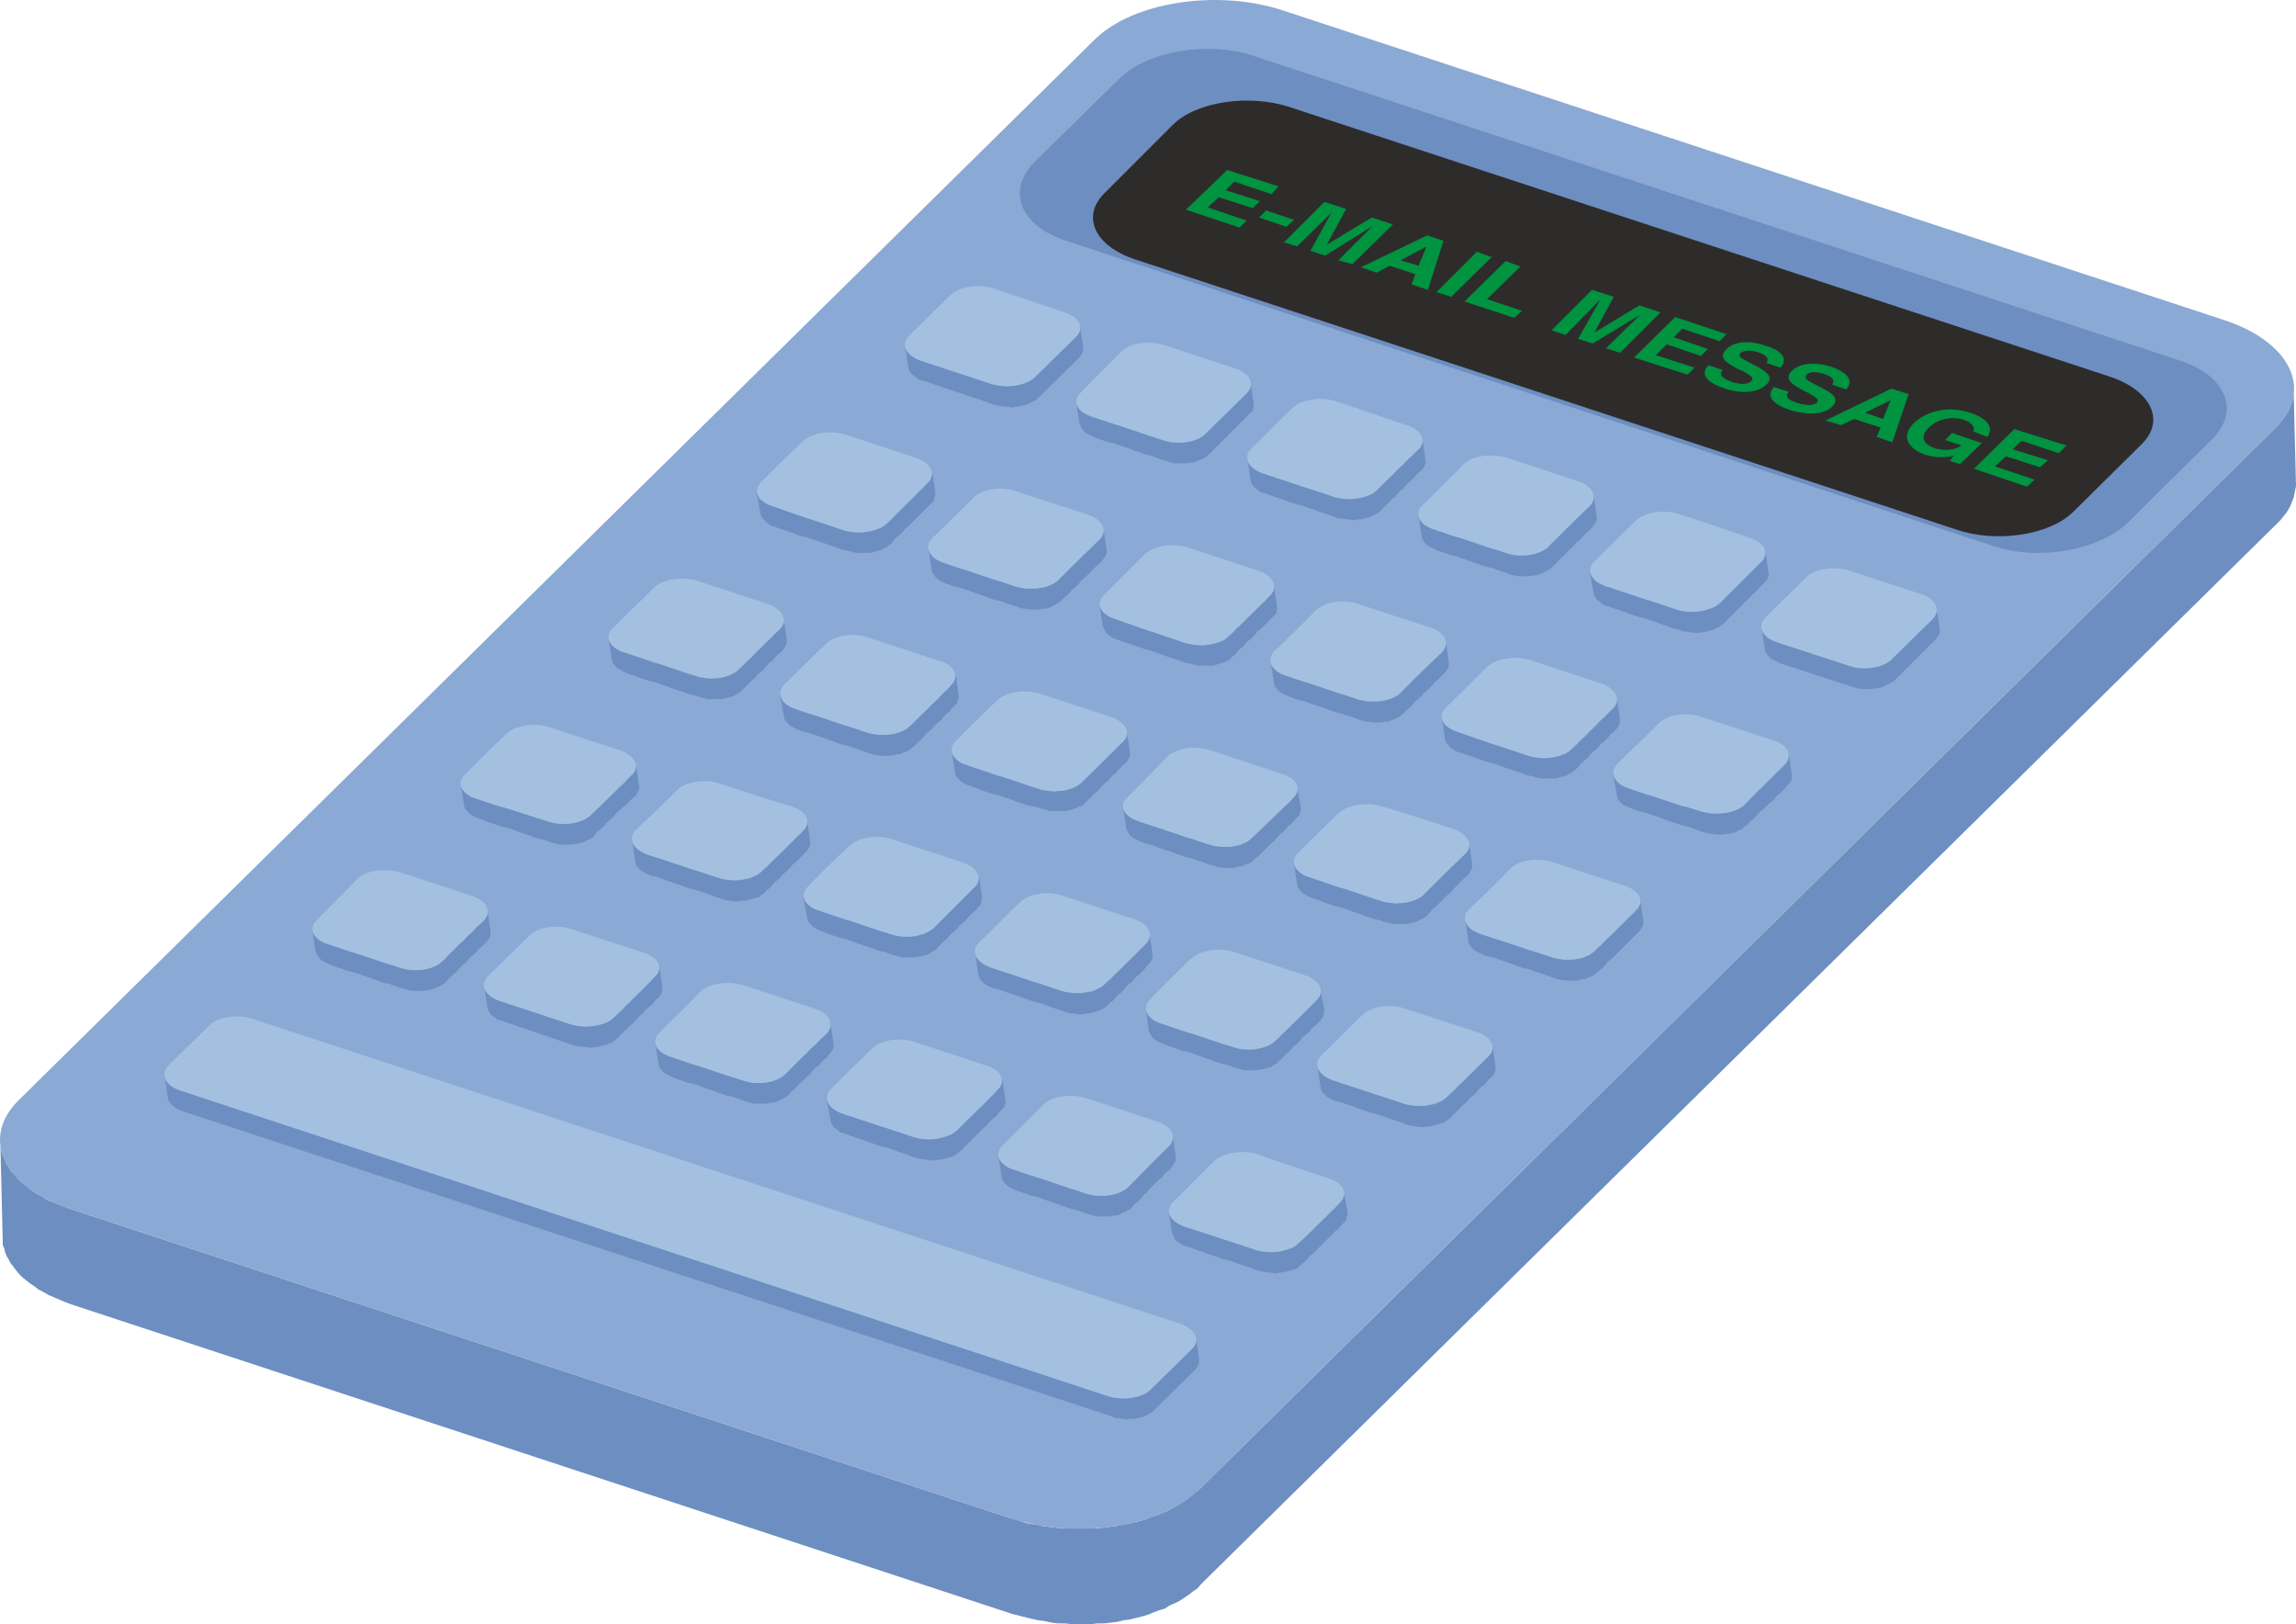 <svg xmlns="http://www.w3.org/2000/svg" width="283.35" height="200.402" viewBox="0 0 212.513 150.302"><path d="m403.766 382.497.216 8.784-.072.36-.072.36-.072.36-.144.36-.144.36-.144.288-.216.36-.288.36-.288.36-.288.288-99.648 98.208-.288.36-.432.288-.36.288-.432.288-.432.288-.432.216-.504.216-.432.288-.504.144-.576.216-.504.216-.504.144-.576.144-.576.144-.576.072-.576.144-.576.072-.648.072h-.576l-.648.072h-1.8l-.648-.072h-.648l-.576-.072-.648-.144-.576-.072-.648-.144-.576-.144-.576-.144-.576-.144-87.12-28.656-.576-.216-.504-.216-.504-.216-.504-.216-.504-.288-.432-.216-.36-.288-.432-.288-.36-.288-.36-.288-.288-.288-.288-.36-.216-.288-.288-.36-.144-.288-.216-.36-.144-.36-.072-.36-.144-.288v-.36l-.216-8.856.072.36.072.36.144.288.144.36.144.36.216.288.216.36.288.288.288.36.288.288.36.288.36.288.36.288.432.288.432.216.432.288.504.216.504.216.576.216.576.216 87.12 28.656.576.144.576.216.576.144.648.072.576.144.576.072.648.072.648.072h3.096l.576-.072.576-.072.648-.072.576-.144.576-.072.576-.144.576-.144.504-.144.504-.216.504-.144.504-.216.504-.216.504-.288.432-.216.432-.288.432-.288.36-.288.36-.288.36-.288 99.648-98.28.288-.288.288-.36.216-.288.216-.36.216-.36.144-.36.144-.36.072-.36.072-.36z" style="fill:#6d8ec0" transform="translate(-191.469 -346.315)"/><path d="m310.238 347.289 87.12 28.656c6.12 2.016 8.28 6.48 4.752 9.936l-99.648 98.28c-3.528 3.456-11.304 4.68-17.424 2.664l-87.12-28.656c-6.12-2.016-8.28-6.48-4.752-10.008l99.648-98.208c3.528-3.456 11.304-4.68 17.424-2.664z" style="fill:#8aa9d4" transform="translate(-191.469 -346.315)"/><path d="m307.43 351.465 85.824 28.224c4.248 1.368 5.616 4.68 2.952 7.272l-7.776 7.704c-2.664 2.592-8.28 3.6-12.528 2.16L290.15 368.6c-4.248-1.368-5.544-4.608-2.952-7.272l7.848-7.704c2.592-2.592 8.208-3.528 12.384-2.16zm-15.984 25.055.288 1.945v.288l-.144.36-.216.288-3.816 3.744-.144.144-.216.144-.216.072-.216.144-.216.072-.216.072-.288.072-.288.072h-.216l-.288.072h-.288l-.288-.072h-.288l-.288-.072h-.288l-.216-.072-6.624-2.232-.504-.144-.36-.288-.288-.216-.216-.36-.072-.288-.288-1.944.072.36.216.288.288.288.36.216.504.216 6.552 2.16.288.072.288.072h.288l.288.072h.576l.216-.072h.288l.288-.072.288-.072.216-.072.216-.072.216-.072.216-.144.216-.144.144-.144 3.816-3.744.216-.288.144-.36zm15.768 5.185.288 1.944v.36l-.072.288-.288.288-3.816 3.816-.144.144-.144.072-.216.144-.216.072-.288.144-.216.072-.288.072h-.216l-.288.072h-1.152l-.288-.072-.216-.072-.288-.072-.432-.144-.36-.144-.432-.144-.432-.144-.36-.072-.36-.144-.432-.144-.432-.144-.36-.144-.432-.144-.432-.144-.432-.144-.36-.072-.432-.144-.432-.144-.432-.144-.432-.216-.432-.216-.288-.288-.144-.288-.144-.36-.288-1.872.144.288.144.288.288.288.432.216.432.216.432.144.432.144.432.144.36.144.432.144.432.072.36.144.432.144.432.144.432.144.36.144.432.144.36.144.36.072.432.144.432.144.288.072.216.072.288.072h1.152l.288-.072h.216l.288-.072.216-.072.288-.072.216-.144.216-.072.144-.144.144-.144 3.816-3.744.216-.36.144-.288zm15.912 5.255.288 1.945v.288l-.144.36-.216.288-.288.216-.216.216-.216.288-.288.216-.216.216-.216.216-.216.288-.288.216-.216.216-.216.288-.288.216-.216.216-.216.216-.288.288-.216.216-.216.216-.144.144-.216.144-.216.072-.216.144-.216.072-.288.072-.216.072-.288.072h-.288l-.288.072h-.216l-.288-.072h-.288l-.288-.072h-.288l-.288-.072-.36-.144-.432-.144-.432-.144-.432-.144-.36-.144-.432-.144-.432-.144-.36-.144-.432-.072-.432-.144-.432-.144-.36-.144-.432-.144-.432-.144-.36-.144-.432-.144-.504-.144-.36-.288-.288-.216-.216-.36-.072-.288-.288-1.944.072.36.216.288.288.288.36.216.504.216.432.072.36.144.432.144.432.144.36.144.432.144.432.144.432.144.36.144.432.072.432.144.36.144.432.144.432.144.432.144.36.144.288.072.288.072h.288l.288.072h.504l.288-.072h.288l.288-.072.216-.072.288-.072.216-.072.216-.072.216-.144.144-.144.216-.144.216-.216.216-.216.288-.288.216-.216.216-.216.288-.216.216-.288.216-.216.216-.216.288-.216.216-.288.216-.216.288-.216.216-.216.216-.288.288-.216.216-.288.144-.36zm15.84 5.185.288 1.944v.36l-.144.288-.216.288-.216.288-.288.216-.216.216-.216.216-.216.288-.288.216-.216.216-.216.216-.288.288-.216.216-.216.216-.288.288-.216.216-.216.216-.216.216-.288.288-.144.144-.216.072-.144.144-.216.072-.288.144-.216.072-.288.072h-.216l-.288.072h-1.152l-.288-.072-.288-.072-.216-.072-.432-.144-.432-.144-.36-.144-.432-.144-.432-.072-.432-.144-.36-.144-.432-.144-.432-.144-.36-.144-.432-.144-.432-.144-.432-.072-.36-.144-.432-.144-.432-.144-.432-.216-.432-.216-.288-.288-.216-.288-.072-.36-.288-1.872.072.288.216.288.288.288.432.216.432.216.432.144.432.144.36.144.432.144.432.144.432.072.36.144.432.144.432.144.36.144.432.144.432.144.432.144.36.072.432.144.432.144.216.072.288.072.288.072h1.152l.216-.072h.288l.288-.072.216-.072.288-.072.216-.144.144-.072.216-.144.144-.144.216-.288.288-.216.216-.216.216-.216.288-.288.216-.216.216-.216.288-.216.216-.288.216-.216.216-.216.288-.216.216-.288.216-.216.288-.216.216-.216.216-.36.144-.288zm15.912 5.255.288 1.945v.288l-.144.36-.288.288-.216.216-.216.216-.216.288-.288.216-.216.216-.216.216-.288.288-.216.216-.216.216-.288.288-.216.216-.216.216-.216.216-.288.288-.216.216-.216.216-.216.144-.144.144-.216.072-.216.144-.216.072-.288.072-.216.072-.288.072h-.288l-.288.072h-.288l-.288-.072h-.216l-.288-.072h-.288l-.288-.144-.432-.072-.36-.144-.432-.144-.432-.144-.36-.144-.432-.144-.432-.144-.432-.144-.36-.072-.432-.144-.432-.144-.36-.144-.432-.144-.432-.144-.432-.144-.36-.144-.504-.144-.36-.288-.288-.216-.216-.36-.072-.288-.36-1.944.144.36.216.288.288.288.36.216.504.216.36.072.432.144.432.144.432.144.36.144.432.144.432.144.36.144.432.144.432.072.432.144.36.144.432.144.432.144.36.144.432.144.288.072.288.072h.216l.288.072h.576l.288-.072h.288l.288-.072.216-.072.288-.072.216-.072.216-.072.216-.144.144-.144.216-.144.216-.216.216-.216.216-.288.288-.216.216-.216.216-.216.288-.288.216-.216.216-.216.288-.216.216-.288.216-.216.216-.216.288-.216.216-.288.216-.216.288-.288.072-.36zm15.84 5.185.288 1.944v.36l-.144.288-.216.288-3.816 3.816-.144.144-.216.072-.216.144-.216.072-.216.144-.216.072-.288.072h-.288l-.216.072h-1.152l-.288-.072-.288-.072-.216-.072-6.624-2.16-.432-.216-.432-.216-.288-.288-.216-.288-.072-.36-.288-1.872.072.288.216.288.288.288.36.216.504.216 6.624 2.16.216.072.288.072.288.072h1.08l.288-.072h.288l.288-.072.216-.072.216-.072.216-.144.216-.072.216-.144.144-.144 3.816-3.744.216-.36.144-.288zm-134.136 28.008.288 1.872v.36l-.072.288-.288.36-.216.216-.216.216-.288.216-.216.288-.216.216-.288.216-.216.216-.216.288-.288.216-.216.216-.216.216-.216.288-.288.216-.216.216-.216.216-.288.288-.144.144-.144.072-.216.144-.216.072-.288.144-.216.072-.288.072h-.216l-.288.072h-1.152l-.288-.072-.216-.072-.288-.072-.432-.144-.432-.144-.36-.144-.432-.072-.432-.144-.36-.144-.432-.144-.432-.144-.432-.144-.36-.144-.432-.144-.432-.072-.36-.144-.432-.144-.432-.144-.432-.144-.432-.216-.432-.216-.288-.288-.144-.288-.144-.288-.288-1.944.072.288.216.288.288.288.432.216.432.216.432.144.432.144.432.144.36.144.432.144.432.072.36.144.432.144.432.144.432.144.36.144.432.144.432.144.36.072.432.144.432.144.216.072.288.072.288.072h1.44l.216-.072.288-.072.216-.072.288-.072.216-.144.144-.072.216-.144.144-.144.288-.216.216-.288.216-.216.216-.216.288-.288.216-.216.216-.216.288-.216.216-.288.216-.216.288-.216.216-.216.216-.288.216-.216.288-.216.216-.216.216-.36.144-.288zm15.912 5.184.288 1.944v.288l-.144.36-.216.288-.288.216-.216.288-.216.216-.288.216-.216.216-.216.288-.288.216-.216.216-.216.216-.216.288-.288.216-.216.216-.216.216-.288.288-.216.216-.216.216-.144.144-.216.144-.216.144-.216.072-.216.072-.288.072-.216.072-.288.072h-.288l-.288.072h-.288l-.216-.072h-.288l-.288-.072h-.288l-.288-.072-6.552-2.232-.504-.144-.36-.288-.288-.216-.216-.36-.072-.288-.288-1.944.072.36.216.288.288.288.36.216.504.216 6.552 2.16.288.072.288.072h.288l.216.072h.576l.288-.072h.288l.288-.072.216-.072.288-.072.216-.072.216-.072.216-.144.144-.144.216-.144.216-.216.216-.216.288-.216.216-.288.216-.216.288-.216.216-.288.216-.216.216-.216.288-.216.216-.288.216-.216.288-.216.216-.216.216-.288.216-.216.288-.288.144-.36zm15.84 5.256.288 1.872v.36l-.144.288-.216.288-.216.288-.288.216-.216.216-.216.288-.288.216-.216.216-.216.216-.216.288-.288.216-.216.216-.216.216-.288.288-.216.216-.216.216-.288.216-.216.288-.144.144-.216.072-.144.144-.216.072-.288.144-.216.072-.288.072h-.216l-.288.072h-1.152l-.288-.072-.288-.072-.216-.072-.432-.144-.432-.144-.36-.144-.432-.072-.432-.144-.432-.144-.36-.144-.432-.144-.432-.144-.36-.144-.432-.144-.432-.144-.432-.072-.36-.144-.432-.144-.432-.144-.432-.216-.432-.216-.288-.288-.216-.288-.072-.288-.288-1.944.072.288.216.288.288.288.432.216.432.216.432.144.432.144.36.144.432.144.432.144.36.072.432.144.432.144.432.144.36.144.432.144.432.144.432.144.36.072.432.144.432.144.216.072.288.072.288.072h1.368l.288-.072.288-.072.216-.072.216-.072.288-.144.144-.072.216-.144.144-.144.216-.216.288-.288.216-.216.216-.216.288-.288.216-.216.216-.216.288-.216.216-.288.216-.216.216-.216.288-.216.216-.288.216-.216.288-.216.216-.216.216-.36.144-.288zm15.912 5.184.288 1.944v.288l-.144.36-.288.288-.216.216-.216.288-.288.216-.216.216-.216.216-.216.288-.288.216-.216.216-.216.216-.288.288-.216.216-.216.216-.216.216-.288.288-.216.216-.216.216-.216.144-.144.144-.216.144-.216.072-.216.072-.288.072-.216.072-.288.072h-.288l-.288.072h-.288l-.288-.072h-.288l-.216-.072h-.288l-.288-.072-.432-.144-.36-.144-.432-.144-.432-.144-.36-.144-.432-.144-.432-.144-.432-.072-.36-.144-.432-.144-.432-.144-.36-.144-.432-.144-.432-.144-.432-.144-.36-.144-.504-.144-.36-.288-.288-.216-.216-.36-.072-.288-.36-1.944.144.36.144.288.36.288.36.216.504.216.36.144.432.072.432.144.36.144.432.144.432.144.432.144.36.144.432.144.432.072.36.144.432.144.432.144.432.144.36.144.432.144.288.072.288.072h.216l.288.072h.576l.288-.072h.288l.288-.072.216-.072.288-.072.216-.072.216-.072.216-.144.144-.144.216-.144.216-.216.216-.216.216-.288.288-.216.216-.216.216-.216.288-.288.216-.216.216-.216.288-.216.216-.288.216-.216.216-.216.288-.216.216-.288.216-.216.288-.288.072-.36zm15.768 5.256.288 1.872v.36l-.144.288-.216.288-.216.288-.288.216-.216.216-.216.288-.288.216-.216.216-.216.216-.288.288-.216.216-.144.216-.288.216-.216.288-.216.216-.216.216-.288.216-.216.288-.144.144-.216.072-.216.144-.216.072-.216.144-.216.072-.288.072h-.288l-.216.072h-1.152l-.288-.072-.288-.072-.216-.072-.432-.144-.432-.144-.432-.144-.36-.072-.432-.144-.432-.144-.36-.144-.432-.144-.432-.144-.432-.144-.36-.144-.432-.144-.432-.072-.36-.144-.432-.144-.432-.144-.504-.216-.36-.216-.288-.288-.216-.288-.072-.288-.288-1.944.072.288.216.288.288.288.36.216.504.216.432.144.36.144.432.144.432.144.432.144.36.072.432.144.432.144.36.144.432.144.432.144.432.144.36.144.432.072.432.144.36.144.288.072.288.072.288.072h1.368l.288-.072.288-.072.216-.072.216-.072.216-.144.216-.072.216-.144.144-.144.216-.216.288-.288.216-.216.216-.216.216-.288.288-.216.216-.216.144-.216.288-.288.216-.216.216-.216.288-.216.216-.288.216-.216.216-.216.288-.216.216-.36.144-.288zm15.84 5.184.36 1.944-.072.288-.072.36-.288.288-.216.216-.216.288-.288.216-.216.216-.216.216-.288.288-.216.216-.216.216-.216.216-.288.288-.216.216-.216.216-.288.216-.216.288-.216.216-.288.216-.144.144-.144.144-.216.144-.216.072-.216.072-.288.072-.288.072-.216.072h-.288l-.288.072h-.288l-.288-.072h-.288l-.288-.072h-.216l-.288-.072-.432-.144-.36-.144-.432-.144-.432-.144-.432-.144-.36-.144-.432-.144-.432-.072-.36-.144-.432-.144-.432-.144-.432-.144-.36-.144-.432-.144-.432-.144-.36-.144-.504-.144-.432-.288-.288-.216-.144-.36-.144-.288-.288-1.944.144.36.144.288.288.288.432.216.432.216.432.144.432.072.432.144.36.144.432.144.432.144.36.144.432.144.432.144.432.072.36.144.432.144.432.144.36.144.432.144.432.144.288.072.216.072h.288l.288.072h.576l.288-.072h.288l.216-.072.288-.072.216-.072.288-.072.216-.072.216-.144.144-.144.144-.144.288-.216.216-.216.216-.216.288-.288.216-.216.216-.216.216-.288.288-.216.216-.216.216-.216.288-.288.216-.216.216-.216.288-.216.216-.288.216-.216.216-.288.144-.36zm-65.52-39.528.288 1.872v.36l-.144.288-.216.36-.288.216-.216.216-.216.216-.288.288-.216.144-.216.216-.288.216-.216.288-.216.216-.216.216-.288.216-.216.288-.216.216-.288.216-.216.216-.216.288-.144.144-.216.144-.216.072-.216.144-.216.072-.288.072-.216.072h-.288l-.288.072h-1.08l-.288-.072-.288-.072-.288-.072-.36-.144-.432-.144-.432-.072-.432-.144-.36-.144-.432-.144-.432-.144-.36-.144-.432-.144-.432-.144-.432-.072-.36-.144-.432-.144-.432-.144-.36-.144-.432-.144-.504-.216-.36-.216-.288-.288-.216-.288-.072-.216-.288-1.944.072.288.216.288.288.288.36.288.504.144.36.144.432.144.432.144.432.144.36.144.432.072.432.072.432.144.36.144.432.144.432.144.36.144.432.144.432.144.432.072.36.144.288.072.288.072.288.072h1.368l.288-.072.216-.072.288-.072.216-.072.216-.144.216-.072.144-.144.216-.144.216-.216.216-.288.288-.216.216-.144.216-.216.216-.288.288-.216.216-.216.216-.216.288-.288.216-.216.216-.216.288-.216.216-.288.216-.216.216-.216.288-.288.144-.36zm15.84 5.111.288 1.945v.288l-.144.36-.216.288-.216.216-.288.288-.216.216-.216.216-.288.216-.216.288-.216.216-.216.216-.288.216-.216.288-.216.216-.288.216-.216.216-.216.288-.288.216-.216.216-.144.144-.216.144-.144.144-.216.072-.288.072-.216.072-.288.072-.216.072h-.288l-.288.072h-.576l-.288-.072h-.288l-.288-.072-.216-.072-.432-.144-.432-.144-.36-.144-.432-.144-.432-.144-.432-.144-.36-.072-.432-.144-.432-.144-.36-.144-.432-.144-.432-.144-.432-.144-.36-.144-.432-.144-.432-.072-.432-.216-.432-.216-.288-.288-.216-.288-.072-.36-.288-1.944.072.36.216.288.288.288.432.216.432.216.432.144.432.144.36.072.432.144.432.144.36.144.432.144.432.144.432.144.36.144.432.072.432.144.432.144.36.144.432.144.432.144.216.072.288.072h.288l.288.072h.864l.216-.072.288-.072h.288l.216-.072.216-.144.288-.072.144-.144.216-.144.144-.144.216-.216.288-.216.216-.216.216-.288.288-.216.216-.216.216-.216.288-.288.216-.216.216-.216.216-.216.288-.288.216-.216.216-.216.288-.216.216-.288.216-.288.144-.288zm15.912 5.257.288 1.872-.072.36-.072.288-.288.36-.216.216-.216.216-.288.216-.216.288-.216.216-.216.216-.288.216-.216.288-.216.216-.288.216-.216.216-.216.288-.288.216-.216.216-.216.216-.216.288-.216.144-.144.072-.216.144-.216.144-.216.072-.288.072-.216.072h-.288l-.288.072h-1.152l-.216-.072-.288-.072-.288-.072-.432-.144-.36-.144-.432-.072-.432-.144-.36-.144-.432-.144-.432-.144-.432-.144-.36-.144-.432-.144-.432-.144-.36-.072-.432-.144-.432-.144-.432-.144-.36-.144-.504-.216-.36-.216-.288-.288-.216-.288-.072-.288-.36-1.944.144.288.144.288.36.288.36.288.504.144.36.144.432.144.432.144.36.144.432.144.432.144.432.072.36.144.432.144.432.144.36.144.432.144.432.144.432.144.36.072.432.144.288.072.288.072.216.072h1.44l.288-.072.216-.072.288-.072.216-.072.216-.144.216-.072.144-.144.216-.144.216-.216.216-.288.216-.216.288-.216.216-.216.216-.288.288-.216.216-.216.216-.216.288-.288.216-.216.216-.216.216-.216.288-.288.216-.216.216-.216.288-.288.072-.36zm15.768 5.183.288 1.945v.288l-.144.36-.216.288-.216.216-.216.288-.216.216-.216.216-.288.216-.216.288-.216.216-.288.216-.216.216-.216.288-.216.216-.288.216-.216.216-.216.288-.288.216-.216.216-.144.144-.216.144-.216.144-.216.072-.216.072-.216.072-.288.072-.288.072h-.216l-.288.072h-.576l-.288-.072h-.288l-.288-.072-.216-.072-.432-.144-.432-.144-.432-.144-.36-.144-.432-.144-.432-.144-.36-.072-.432-.144-.432-.144-.432-.144-.36-.144-.432-.144-.432-.144-.36-.144-.432-.144-.432-.072-.504-.216-.36-.216-.288-.288-.216-.288-.072-.36-.288-1.944.072.36.216.288.288.288.36.216.504.216.432.144.36.144.432.072.432.144.432.144.36.144.432.144.432.144.36.144.432.144.432.072.432.144.36.144.432.144.432.144.36.144.288.072.288.072h.288l.288.072h.792l.288-.072.288-.072h.288l.216-.072.216-.144.216-.072.216-.144.216-.144.144-.144.216-.216.288-.216.216-.216.216-.288.216-.216.288-.216.216-.216.216-.288.288-.216.216-.216.216-.216.288-.288.216-.216.216-.216.216-.216.288-.288.144-.288.144-.288zm15.84 5.257.36 1.872-.072.36-.072.288-.288.36-.216.216-.216.216-.288.216-.216.288-.216.216-.288.216-.216.216-.216.288-.216.216-.288.216-.216.216-.216.288-.288.216-.216.216-.216.216-.288.288-.144.144-.144.072-.216.144-.216.144-.288.072-.216.072-.288.072h-.216l-.288.072h-1.152l-.288-.072-.216-.072-.288-.072-.432-.144-.36-.144-.432-.072-.432-.144-.432-.144-.36-.144-.432-.144-.432-.144-.36-.144-.432-.144-.432-.144-.432-.072-.36-.144-.432-.144-.432-.144-.36-.144-.504-.216-.432-.216-.288-.288-.144-.288-.144-.288-.216-1.944.072.288.144.288.288.288.432.288.432.144.432.144.432.144.432.144.36.144.432.144.432.144.36.072.432.144.432.144.432.144.36.144.432.144.432.144.36.144.432.072.432.144.288.072.216.072.288.072h1.44l.216-.072.288-.072.216-.072.288-.072.216-.144.216-.072.144-.144.144-.144.288-.216.216-.288.216-.216.288-.216.216-.216.216-.288.216-.216.288-.216.216-.216.216-.288.288-.216.216-.216.216-.216.288-.288.216-.216.216-.216.216-.288.144-.36zm15.912 5.183.288 1.945v.288l-.144.36-.216.288-.288.216-.216.288-.216.216-.288.216-.216.216-.216.288-.216.216-.288.216-.216.216-.216.288-.288.216-.216.216-.216.216-.288.288-.216.216-.216.216-.144.144-.216.144-.216.144-.216.072-.216.072-.288.072-.216.072-.288.072h-.288l-.288.072h-.504l-.288-.072h-.288l-.288-.072-.288-.072-.36-.144-.432-.144-.432-.144-.36-.144-.432-.144-.432-.144-.432-.144-.36-.072-.432-.144-.432-.144-.432-.144-.36-.144-.432-.144-.432-.144-.36-.144-.432-.072-.504-.216-.36-.216-.288-.288-.216-.288-.072-.36-.288-1.944.072.36.216.288.288.288.36.216.504.216.432.144.36.144.432.072.432.144.36.144.432.144.432.144.432.144.36.144.432.144.432.072.36.144.432.144.432.144.432.144.36.144.288.072.288.072h.288l.288.072h.792l.288-.072.288-.072h.216l.288-.072.216-.144.216-.072.216-.144.216-.144.144-.144.216-.216.216-.216.288-.216.216-.288.216-.216.288-.216.216-.216.216-.288.216-.216.288-.216.216-.216.216-.288.288-.216.216-.216.216-.216.288-.288.216-.288.144-.288zm-65.592-39.527.288 1.944v.288l-.144.288-.216.36-.216.216-.288.216-.216.216-.216.288-.288.216-.216.216-.216.288-.216.216-.288.216-.216.216-.216.288-.288.216-.216.216-.216.216-.288.288-.216.216-.144.144-.216.144-.144.072-.216.144-.288.072-.216.072-.288.072-.216.072h-1.44l-.288-.072-.288-.072-.216-.072-.432-.144-.432-.072-.36-.144-.432-.144-.432-.144-.432-.144-.36-.144-.432-.144-.432-.144-.36-.144-.432-.072-.432-.144-.432-.144-.36-.144-.432-.144-.432-.144-.432-.216-.432-.216-.288-.288-.216-.288-.072-.288-.288-1.944.072.288.216.36.288.216.432.288.432.144.432.144.432.144.36.144.432.144.432.144.36.144.432.144.432.072.432.144.36.144.432.144.432.144.36.144.432.144.432.144.432.072.216.144h.288l.288.072h.288l.288.072.288-.072h.504l.288-.072.288-.072.216-.072.216-.072.216-.144.216-.072.216-.144.144-.144.216-.216.288-.288.216-.216.216-.216.288-.216.216-.288.216-.216.216-.216.288-.216.216-.288.216-.216.288-.216.216-.216.216-.288.288-.216.216-.216.216-.288.144-.36zm15.912 5.184.288 1.944-.072.36-.072.288-.288.288-.216.216-.216.288-.288.216-.216.216-.216.288-.216.216-.288.216-.216.216-.216.288-.288.216-.216.216-.216.216-.216.288-.288.216-.216.216-.216.216-.216.144-.144.144-.216.144-.216.072-.216.072-.288.144h-.216l-.288.072-.288.072h-.864l-.288-.072h-.216l-.288-.072-.288-.072-.432-.144-.36-.144-.432-.144-.432-.144-.36-.144-.432-.072-.432-.144-.432-.144-.36-.144-.432-.144-.432-.144-.36-.144-.432-.144-.432-.144-.432-.072-.36-.144-.504-.216-.36-.216-.288-.288-.216-.288-.072-.36-.36-1.944.144.36.144.288.36.288.36.216.504.216.36.144.432.144.432.144.36.072.432.144.432.144.432.144.36.144.432.144.432.144.36.144.432.072.432.144.432.144.36.144.432.144.288.072.288.072h.216l.288.072h.864l.288-.072h.288l.216-.072.288-.072.216-.144.216-.072.216-.144.144-.144.216-.144.216-.216.216-.216.216-.216.288-.288.216-.216.216-.216.288-.216.216-.288.216-.216.288-.216.216-.216.216-.288.216-.216.288-.216.216-.216.216-.288.288-.288.072-.288zm15.84 5.256.288 1.944v.288l-.144.288-.216.36-.288.216-.216.216-.216.216-.216.288-.288.216-.216.216-.216.288-.288.216-.216.216-.216.216-.216.288-.288.216-.216.216-.216.216-.288.288-.216.216-.144.144-.216.144h-.216l-.216.144-.216.072-.216.072-.288.072-.288.072h-1.368l-.288-.072-.288-.072-.216-.072-.432-.144-.432-.072-.432-.072-.36-.144-.432-.144-.432-.144-.36-.144-.432-.144-.432-.144-.432-.144-.36-.072-.432-.144-.432-.144-.36-.144-.432-.144-.432-.144-.504-.216-.36-.216-.288-.288-.216-.288-.072-.288-.288-1.944.072.288.216.288.288.288.36.288.504.144.432.144.36.144.432.144.432.144.432.144.36.144.432.144.432.072.36.144.432.144.432.144.432.144.36.144.432.144.432.144.36.072.288.144h.288l.288.072h.288l.288.072.288-.072h.504l.288-.072.288-.072.216-.072.216-.072.216-.144.216-.072.216-.144.144-.144.216-.216.288-.288.216-.216.216-.216.216-.216.288-.288.216-.216.216-.216.288-.216.216-.288.216-.216.288-.216.216-.216.216-.288.216-.216.288-.216.216-.288.144-.36zm15.768 5.184.36 1.872-.072.36-.072.288-.288.288-.216.216-.216.288-.288.216-.216.216-.216.288-.288.216-.216.216-.216.216-.216.288-.288.216-.216.216-.216.216-.288.288-.216.216-.216.216-.288.216-.144.144-.144.144-.216.144-.216.072-.288.072-.216.144h-.288l-.216.072-.288.072h-.864l-.288-.072h-.288l-.216-.072-.288-.072-.432-.144-.36-.144-.432-.144-.432-.144-.432-.144-.36-.072-.432-.144-.432-.144-.36-.144-.432-.144-.432-.144-.432-.144-.36-.144-.432-.144-.36-.072-.36-.144-.504-.216-.432-.216-.288-.288-.144-.288-.144-.36-.288-1.944.144.36.144.288.288.288.432.216.432.216.432.144.36.144.432.144.36.072.432.144.432.144.36.144.432.144.432.144.432.144.36.144.432.072.432.144.36.144.432.144.432.144.288.072.216.072h.288l.288.072h.864l.288-.072h.216l.288-.072.216-.072.288-.144.216-.072.216-.144.144-.144.144-.144.288-.216.216-.216.216-.216.288-.288.216-.216.216-.216.216-.216.288-.288.216-.216.216-.216.288-.216.216-.288.216-.144.288-.216.216-.216.216-.288.216-.288.144-.288zm15.912 5.183.288 1.945v.288l-.144.288-.216.36-.288.216-.216.216-.216.216-.288.288-.216.216-.216.216-.216.288-.288.216-.216.216-.216.216-.288.288-.216.216-.216.216-.288.216-.216.288-.216.216-.144.144-.216.144-.216.072-.216.144-.216.072-.288.072-.216.072-.288.072h-1.368l-.288-.072-.288-.072-.288-.072-.36-.144-.432-.072-.432-.144-.432-.144-.36-.144-.432-.144-.432-.144-.36-.144-.432-.144-.432-.144-.432-.072-.36-.144-.432-.144-.432-.144-.36-.144-.432-.144-.504-.216-.36-.216-.288-.288-.216-.288-.072-.288-.288-1.944.072.288.216.288.288.288.36.288.504.144.432.144.36.144.432.144.432.144.36.144.432.144.432.144.432.072.36.144.432.144.432.144.36.144.432.144.432.144.432.144.36.072.288.144h.288l.288.072h.288l.216.072.288-.072h.576l.288-.072.216-.072.288-.072.216-.072.216-.144.216-.072.216-.144.144-.144.216-.216.216-.288.288-.216.216-.216.216-.216.288-.288.216-.216.216-.216.216-.216.288-.288.216-.216.216-.216.288-.216.216-.288.216-.216.288-.216.216-.288.144-.36zm15.84 5.185.288 1.944v.36l-.144.288-.216.288-.216.216-.288.288-.216.216-.216.216-.216.216-.288.288-.216.216-.216.216-.288.288-.216.216-.216.216-.288.216-.216.288-.216.216-.216.216-.288.216-.144.144-.216.144-.144.144-.216.072-.288.072-.216.144h-.288l-.216.072-.288.072h-.864l-.288-.072h-.288l-.288-.072-.216-.072-.432-.144-.432-.144-.36-.144-.432-.144-.432-.144-.432-.144-.36-.072-.432-.144-.432-.144-.36-.144-.432-.144-.432-.144-.432-.144-.36-.144-.432-.072-.432-.144-.432-.216-.432-.216-.288-.288-.216-.288-.072-.36-.288-1.944.072.36.216.288.288.288.432.216.432.216.432.144.432.144.36.144.432.072.432.144.432.144.36.144.432.144.432.144.36.144.432.144.432.072.432.144.36.144.432.144.432.144.216.072.288.072h.288l.288.072h.864l.288-.072h.216l.288-.072.216-.072.288-.144.216-.072.144-.144.216-.144.144-.144.216-.216.288-.216.216-.216.216-.288.288-.216.216-.216.216-.216.288-.288.216-.216.216-.216.216-.216.288-.288.216-.216.216-.216.288-.216.216-.288.216-.288.144-.288zm-65.52-39.528.288 1.944-.072.288-.072.36-.288.288-.216.216-.216.216-.288.288-.216.216-.216.216-.216.216-.288.288-.216.216-.216.216-.288.216-.216.288-.216.216-.288.216-.216.216-.216.288-.216.216-.216.144-.144.144-.216.072-.216.144-.216.072-.288.072-.216.072-.288.072h-1.44l-.216-.072-.288-.072-.288-.072-.432-.072-.36-.144-.432-.144-.432-.144-.36-.144-.432-.144-.432-.144-.432-.144-.36-.144-.432-.072-.432-.144-.36-.144-.432-.144-.432-.144-.432-.144-.36-.144-.504-.144-.36-.288-.288-.288-.216-.288-.072-.288-.36-1.944.144.288.144.36.36.216.36.288.504.144.36.144.432.144.432.144.36.144.432.144.432.144.432.144.36.144.432.072.432.144.36.144.432.144.432.144.432.144.36.144.432.144.288.072h.288l.216.072h.288l.288.072h.288l.288-.072h.288l.288-.072.216-.072.288-.072.216-.072.216-.072.216-.144.144-.144.216-.144.216-.216.216-.216.216-.288.288-.216.216-.216.216-.216.288-.288.216-.216.216-.216.288-.216.216-.288.216-.216.216-.216.288-.216.216-.288.216-.216.288-.288.072-.36zm15.84 5.183.288 1.945v.36l-.144.288-.216.288-.216.288-.288.216-.216.216-.216.216-.288.288-.216.216-.216.216-.288.216-.216.288-.216.216-.216.216-.288.216-.216.288-.216.216-.288.216-.216.216-.144.144-.216.144-.216.144-.216.072-.216.144-.216.072-.288.072h-.288l-.216.072h-.864l-.288-.072h-.288l-.288-.072-.216-.072-.432-.144-.432-.144-.432-.144-.36-.144-.432-.072-.432-.144-.36-.144-.432-.144-.432-.144-.432-.144-.36-.144-.432-.144-.432-.144-.36-.072-.432-.144-.432-.144-.504-.216-.36-.216-.288-.288-.216-.288-.072-.36-.288-1.872.072.288.216.288.288.288.36.216.504.216.432.144.36.144.432.144.432.144.432.072.36.144.432.144.432.144.36.144.432.144.432.144.432.144.36.072.432.144.432.144.36.144.288.072.288.072.288.072h1.08l.288-.072h.288l.288-.072.216-.072.216-.144.216-.072.216-.144.216-.072.144-.144.216-.288.288-.216.216-.216.216-.216.216-.288.288-.216.216-.216.216-.216.288-.288.216-.216.216-.216.288-.216.216-.288.216-.216.216-.216.288-.216.216-.36.144-.288zm15.768 5.257.288 1.944v.288l-.072.36-.288.288-.216.216-.216.216-.288.288-.216.216-.216.216-.288.216-.216.288-.216.216-.216.216-.288.216-.216.288-.216.216-.288.216-.216.216-.216.288-.288.216-.144.144-.144.144-.216.072-.216.144-.288.072-.216.072-.288.072-.216.072h-1.44l-.288-.072-.216-.072-.288-.072-.432-.072-.36-.144-.432-.144-.432-.144-.432-.144-.36-.144-.432-.144-.432-.144-.36-.144-.36-.072-.432-.144-.432-.144-.36-.144-.432-.144-.432-.144-.432-.144-.432-.144-.432-.288-.288-.288-.144-.288-.144-.288-.288-1.944.144.288.144.36.288.216.432.288.432.144.432.144.432.144.432.144.36.144.432.144.432.144.36.144.36.144.432.072.432.144.36.144.432.144.432.144.36.144.432.144.432.144.288.072h.216l.288.072h.288l.288.072h.288l.288-.072h.288l.216-.072.288-.072.216-.072.288-.072.216-.072.216-.144.144-.144.144-.144.288-.216.216-.216.216-.288.288-.216.216-.216.216-.216.216-.288.288-.216.216-.216.216-.216.288-.288.216-.216.216-.216.288-.216.216-.288.216-.216.216-.288.144-.36zm15.912 5.183.288 1.945v.36l-.144.288-.216.288-.288.288-.216.216-.216.216-.288.216-.216.288-.216.216-.216.216-.288.216-.216.288-.216.216-.288.216-.216.216-.216.288-.288.216-.216.216-.216.216-.144.144-.216.144-.216.144-.216.072-.216.144-.288.072-.216.072h-.288l-.288.072h-.792l-.288-.072h-.288l-.288-.072-.288-.072-.36-.144-.432-.144-.432-.144-.432-.144-.36-.072-.432-.144-.432-.144-.36-.144-.432-.144-.432-.144-.432-.144-.36-.144-.432-.144-.432-.072-.36-.144-.432-.144-.504-.216-.36-.216-.288-.288-.216-.288-.072-.36-.288-1.872.072.288.216.288.288.288.36.216.504.216.432.144.36.144.432.144.432.144.36.072.432.144.432.144.432.144.36.144.432.144.432.144.36.144.432.072.432.144.432.144.36.144.288.072.288.072.288.072h1.08l.288-.072h.288l.216-.072.288-.072.216-.144.216-.072.216-.144.144-.072.216-.144.216-.288.216-.216.288-.216.216-.216.216-.288.288-.216.216-.216.216-.216.216-.288.288-.216.216-.216.216-.216.288-.288.216-.216.216-.216.288-.216.216-.36.144-.288zm15.84 5.257.288 1.944v.288l-.144.36-.216.288-.216.216-.288.216-.216.288-.216.216-.216.216-.288.216-.216.288-.216.216-.288.216-.216.216-.216.288-.288.216-.216.216-.216.216-.216.288-.288.216-.144.144-.216.144-.144.072-.216.144-.288.072-.216.072-.288.072-.216.072h-1.44l-.288-.072-.288-.072-.216-.072-.432-.072-.432-.144-.36-.144-.432-.144-.432-.144-.432-.144-.36-.144-.432-.144-.432-.144-.36-.072-.432-.144-.432-.144-.432-.144-.36-.144-.432-.144-.432-.144-.432-.144-.432-.288-.288-.288-.216-.288-.072-.288-.288-1.944.072.288.216.36.288.216.432.288.432.144.432.144.432.144.36.144.432.144.432.144.432.144.36.144.432.144.432.072.36.144.432.144.432.144.432.144.36.144.432.144.432.144.216.072h.288l.288.072h.288l.288.072h.288l.288-.072h.216l.288-.072.288-.072.216-.072.216-.072.288-.072.144-.144.216-.144.144-.144.216-.216.288-.216.216-.288.216-.216.288-.216.216-.216.216-.288.288-.216.216-.216.216-.216.216-.288.288-.216.216-.216.216-.216.288-.288.216-.216.216-.288.144-.36zm15.912 5.183.288 1.945v.36l-.144.288-.288.288-.216.288-.216.216-.216.216-.288.216-.216.288-.216.216-.288.216-.216.216-.216.216-.288.216-.216.216-.216.216-.216.288-.288.216-.216.216-.216.216-.216.144-.144.144-.216.144-.216.072-.216.144-.288.072-.216.072h-.288l-.288.072h-.864l-.216-.072h-.288l-.288-.072-.288-.072-.432-.144-.36-.144-.432-.144-.432-.144-.36-.072-.432-.144-.432-.144-.432-.144-.36-.144-.432-.144-.432-.144-.36-.144-.432-.144-.432-.072-.432-.144-.36-.144-.504-.216-.36-.144-.288-.288-.216-.288-.072-.36-.36-1.872.144.288.216.288.288.288.36.216.504.216.36.144.432.144.432.144.432.144.36.072.432.144.432.144.36.144.432.144.432.144.432.144.36.144h.432l.432.144.36.144.432.144.288.072.288.072.216.072h1.152l.288-.072h.288l.216-.072.288-.072.216-.144.216-.072.216-.144.144-.072.216-.072.216-.288.216-.216.216-.216.288-.216.216-.288.216-.216.288-.216.216-.216.216-.288.288-.216.216-.216.216-.216.216-.288.288-.216.216-.216.216-.216.288-.36.072-.288zm-54.864 54.073.288 1.944v.288l-.144.36-.216.288-3.816 3.744-.144.144-.216.144-.216.072-.144.144-.216.072-.216.072-.288.072-.288.072h-.504l-.288.072-.288-.072h-.288l-.288-.072h-.288l-.216-.144-85.968-28.224-.504-.216-.36-.216-.288-.288-.216-.288-.072-.36-.288-1.872.072.288.216.288.288.288.36.216.504.216 85.896 28.296.288.072.288.072h.288l.288.072h.576l.216-.072h.288l.288-.072.288-.072.216-.072.216-.072.216-.072.144-.144.216-.144.144-.144 3.816-3.744.216-.288.144-.36z" style="fill:#6d8ec0" transform="translate(-191.469 -346.315)"/><path d="m214.838 440.6 85.896 28.225c1.368.504 1.872 1.512 1.08 2.304l-3.816 3.744c-.72.792-2.52 1.08-3.96.648l-85.896-28.296c-1.368-.432-1.872-1.512-1.08-2.304l3.816-3.744c.792-.792 2.592-1.008 3.96-.576zm134.136-27.935c2.232.72 4.392 1.44 6.624 2.16 1.368.432 1.872 1.44 1.008 2.304-1.224 1.224-2.52 2.448-3.744 3.744-.864.72-2.664.936-4.032.504a229.788 229.788 0 0 1-6.552-2.088c-1.44-.432-1.872-1.512-1.08-2.304 1.224-1.224 2.52-2.448 3.816-3.744.792-.792 2.592-1.08 3.96-.576zm-15.84-5.256c2.16.72 4.392 1.44 6.552 2.16 1.368.504 1.872 1.512 1.08 2.304-1.296 1.224-2.52 2.52-3.816 3.744-.792.792-2.592 1.08-3.96.648-2.232-.72-4.392-1.44-6.624-2.232-1.368-.432-1.872-1.44-1.08-2.232a188.925 188.925 0 0 0 3.816-3.744c.792-.792 2.592-1.08 4.032-.648zm-15.912-5.184c2.232.72 4.392 1.44 6.624 2.16 1.368.432 1.872 1.44 1.08 2.304-1.296 1.224-2.592 2.448-3.816 3.744-.792.792-2.592 1.008-4.032.576-2.16-.72-4.392-1.44-6.552-2.16-1.44-.432-1.872-1.512-1.08-2.304a185.36 185.36 0 0 0 3.816-3.744c.792-.792 2.592-1.08 3.96-.576zm-15.84-5.256c2.16.72 4.392 1.44 6.552 2.16 1.44.504 1.872 1.512 1.08 2.304a188.925 188.925 0 0 1-3.816 3.744c-.792.792-2.592 1.08-3.96.648-2.232-.72-4.32-1.44-6.552-2.232-1.368-.432-1.872-1.44-1.008-2.232l3.744-3.744c.792-.792 2.52-1.08 3.96-.648zm-15.84-5.184c2.232.72 4.392 1.44 6.624 2.16 1.368.432 1.872 1.512 1.08 2.304a185.36 185.36 0 0 0-3.816 3.744c-.792.792-2.592 1.008-4.032.576-2.16-.72-4.392-1.44-6.552-2.16-1.368-.432-1.872-1.512-1.08-2.304a185.36 185.36 0 0 0 3.816-3.744c.792-.792 2.592-1.08 3.96-.576zm-15.84-5.256c2.16.72 4.392 1.44 6.552 2.16 1.44.504 1.872 1.512 1.08 2.304l-3.744 3.744c-.864.792-2.664 1.08-4.032.648-2.16-.72-4.392-1.44-6.552-2.232-1.44-.432-1.872-1.44-1.08-2.232 1.224-1.224 2.52-2.52 3.816-3.744.792-.792 2.592-1.08 3.96-.648zm65.592 39.6c2.16.72 4.392 1.44 6.552 2.16 1.368.432 1.872 1.44 1.08 2.232a185.36 185.36 0 0 1-3.816 3.744c-.792.864-2.592 1.08-3.96.648-2.232-.72-4.392-1.44-6.624-2.16-1.368-.432-1.872-1.512-1.08-2.304 1.296-1.224 2.592-2.448 3.816-3.744.792-.792 2.592-1.08 4.032-.576zm-15.912-5.184c2.232.648 4.392 1.368 6.624 2.088 1.368.504 1.872 1.512 1.08 2.304a188.925 188.925 0 0 0-3.816 3.744c-.792.792-2.592 1.08-4.032.576-2.16-.72-4.392-1.44-6.552-2.16-1.368-.432-1.872-1.44-1.08-2.232a185.36 185.36 0 0 1 3.816-3.744c.792-.72 2.592-1.008 3.96-.576zm-15.84-5.185c2.16.72 4.392 1.44 6.552 2.16 1.44.433 1.872 1.44 1.08 2.233-1.224 1.224-2.52 2.448-3.816 3.672-.792.864-2.592 1.08-3.96.648-2.232-.72-4.392-1.44-6.552-2.16-1.368-.432-1.872-1.44-1.008-2.232 1.224-1.224 2.448-2.448 3.672-3.744.864-.792 2.592-1.08 4.032-.576zm-15.84-5.255c2.232.72 4.392 1.44 6.624 2.16 1.368.504 1.872 1.512 1.08 2.304-1.296 1.224-2.52 2.52-3.816 3.744-.792.792-2.592 1.08-4.032.576-2.16-.72-4.392-1.44-6.552-2.16-1.368-.432-1.872-1.44-1.08-2.232a185.36 185.36 0 0 1 3.816-3.744c.792-.792 2.592-1.08 3.96-.648zm-15.84-5.185c2.16.72 4.392 1.44 6.552 2.16 1.44.433 1.872 1.44 1.08 2.233-1.224 1.296-2.52 2.52-3.744 3.744-.864.864-2.664 1.08-4.032.648-2.16-.72-4.392-1.44-6.552-2.16-1.44-.432-1.872-1.512-1.08-2.304 1.224-1.224 2.52-2.448 3.816-3.744.792-.792 2.592-1.08 3.96-.576zm-15.84-5.255c2.16.72 4.392 1.44 6.552 2.16 1.368.504 1.872 1.512 1.08 2.304-1.296 1.224-2.52 2.52-3.816 3.744-.792.792-2.592 1.08-3.96.576-2.232-.72-4.392-1.44-6.624-2.16-1.368-.432-1.872-1.44-1.08-2.232 1.296-1.296 2.592-2.52 3.816-3.744.792-.792 2.592-1.08 4.032-.648zm65.52 39.6c2.232.72 4.392 1.44 6.624 2.16 1.368.432 1.872 1.44 1.08 2.232-1.296 1.296-2.592 2.52-3.816 3.744-.792.792-2.592 1.08-4.032.648-2.16-.72-4.392-1.44-6.552-2.16-1.368-.504-1.872-1.512-1.08-2.304 1.296-1.224 2.52-2.52 3.816-3.744.792-.792 2.592-1.08 3.96-.576zm-15.84-5.256c2.16.72 4.392 1.44 6.552 2.16 1.44.504 1.872 1.512 1.08 2.304a188.925 188.925 0 0 1-3.816 3.744c-.792.792-2.592 1.08-3.96.576-2.232-.72-4.392-1.44-6.624-2.16-1.296-.432-1.8-1.44-1.008-2.232 1.224-1.296 2.52-2.52 3.744-3.744.864-.792 2.592-1.08 4.032-.648zm-15.84-5.184c2.232.72 4.392 1.44 6.624 2.16 1.296.432 1.8 1.44 1.08 2.232a185.36 185.36 0 0 1-3.816 3.744c-.792.792-2.592 1.08-4.032.648-2.16-.72-4.392-1.44-6.552-2.16-1.368-.504-1.872-1.512-1.08-2.304 1.296-1.224 2.52-2.52 3.816-3.744.792-.792 2.592-1.08 3.96-.576zm-15.84-5.256c2.16.72 4.392 1.44 6.552 2.16 1.44.504 1.872 1.512 1.08 2.304l-3.744 3.744c-.864.792-2.664 1.08-4.032.576-2.16-.72-4.392-1.44-6.552-2.16-1.44-.432-1.872-1.44-1.08-2.232 1.224-1.296 2.52-2.52 3.816-3.744.792-.792 2.592-1.08 3.96-.648zm-15.84-5.112c2.16.72 4.392 1.44 6.552 2.088 1.368.432 1.872 1.44 1.08 2.232a185.36 185.36 0 0 1-3.816 3.744c-.792.792-2.592 1.08-3.96.648-2.232-.72-4.392-1.44-6.624-2.16-1.368-.504-1.872-1.512-1.08-2.304 1.296-1.224 2.592-2.448 3.816-3.672.792-.792 2.592-1.08 4.032-.576zM242.27 413.6c2.232.72 4.392 1.44 6.624 2.16 1.368.505 1.872 1.513 1.008 2.305-1.224 1.224-2.52 2.52-3.744 3.672-.792.792-2.592 1.08-4.032.576-2.16-.72-4.392-1.368-6.552-2.088-1.44-.432-1.872-1.44-1.08-2.232a185.36 185.36 0 0 1 3.816-3.744c.792-.792 2.592-1.08 3.96-.648zm65.592 39.529c2.16.792 4.392 1.512 6.552 2.232 1.44.432 1.872 1.44 1.08 2.232-1.224 1.296-2.52 2.52-3.816 3.744-.792.792-2.592 1.08-3.96.648-2.232-.72-4.392-1.44-6.624-2.16-1.368-.504-1.872-1.512-1.008-2.304l3.744-3.744c.864-.792 2.664-1.08 4.032-.648zm-15.84-5.184c2.232.72 4.392 1.44 6.552 2.16 1.368.432 1.872 1.512 1.08 2.304-1.296 1.224-2.448 2.448-3.744 3.744-.792.792-2.592 1.08-4.032.576-2.16-.72-4.32-1.44-6.552-2.16-1.368-.432-1.872-1.44-1.08-2.232l3.816-3.816c.792-.792 2.592-1.008 3.96-.576zm-15.84-5.185c2.16.72 4.392 1.44 6.552 2.16 1.44.433 1.872 1.44 1.08 2.233-1.224 1.296-2.52 2.52-3.744 3.744-.864.792-2.664 1.08-4.032.648-2.16-.72-4.392-1.44-6.552-2.16-1.44-.504-1.872-1.512-1.08-2.304 1.224-1.224 2.52-2.52 3.816-3.744.792-.792 2.592-1.08 3.96-.576zm-15.84-5.255c2.16.72 4.392 1.44 6.552 2.16 1.368.432 1.872 1.512 1.08 2.304a185.36 185.36 0 0 0-3.816 3.744c-.792.792-2.592 1.08-3.96.576-2.232-.72-4.392-1.44-6.624-2.16-1.368-.432-1.872-1.44-1.08-2.232 1.296-1.296 2.592-2.52 3.816-3.816.792-.792 2.592-1.008 4.032-.576zm-15.912-5.185c2.232.72 4.392 1.44 6.624 2.16 1.368.433 1.872 1.44 1.008 2.233-1.224 1.296-2.52 2.52-3.744 3.744-.792.792-2.592 1.08-4.032.648l-6.552-2.16c-1.44-.504-1.872-1.512-1.08-2.304l3.816-3.744c.792-.792 2.592-1.08 3.96-.576zm-15.84-5.255c2.16.72 4.392 1.44 6.552 2.16 1.44.432 1.872 1.512 1.08 2.304a185.36 185.36 0 0 0-3.816 3.744c-.792.792-2.592 1.08-3.96.576-2.232-.72-4.392-1.44-6.624-2.16-1.368-.432-1.872-1.44-1.008-2.232 1.224-1.296 2.52-2.52 3.744-3.816.792-.792 2.592-1.008 4.032-.576zm134.064-27.936 6.624 2.16c1.368.432 1.872 1.512 1.08 2.304l-3.816 3.744c-.792.792-2.592 1.08-3.96.576l-6.624-2.16c-1.368-.432-1.872-1.44-1.08-2.304l3.816-3.744c.792-.792 2.592-1.008 3.96-.576zm-15.84-5.256c2.232.72 4.392 1.44 6.624 2.232 1.368.432 1.872 1.44 1.008 2.232l-3.744 3.744c-.864.792-2.664 1.08-4.032.648-2.16-.72-4.392-1.44-6.552-2.16-1.44-.504-1.872-1.512-1.08-2.304l3.816-3.744c.792-.792 2.592-1.08 3.96-.648zm-15.84-5.184c2.16.72 4.392 1.44 6.552 2.16 1.368.432 1.872 1.512 1.08 2.304a185.36 185.36 0 0 0-3.816 3.744c-.792.792-2.592 1.08-3.96.576-2.232-.72-4.392-1.44-6.624-2.16-1.368-.432-1.872-1.44-1.08-2.232 1.296-1.296 2.592-2.52 3.816-3.816.792-.792 2.592-1.008 4.032-.576zm-15.912-5.256c2.232.72 4.392 1.512 6.624 2.232 1.368.432 1.872 1.44 1.08 2.232a188.925 188.925 0 0 0-3.816 3.744c-.792.792-2.592 1.08-4.032.648-2.16-.72-4.392-1.44-6.552-2.16-1.368-.504-1.872-1.512-1.08-2.304 1.296-1.224 2.52-2.52 3.816-3.744.792-.792 2.592-1.08 3.96-.648zm-15.84-5.184c2.16.72 4.392 1.44 6.552 2.16 1.44.432 1.872 1.512 1.08 2.304l-3.816 3.744c-.792.792-2.592 1.08-3.96.576-2.16-.72-4.32-1.44-6.552-2.16-1.368-.432-1.872-1.44-1.008-2.232 1.224-1.296 2.52-2.52 3.744-3.816.864-.792 2.52-1.008 3.96-.576zm-15.84-5.256 6.624 2.232c1.368.432 1.872 1.44 1.08 2.232l-3.816 3.744c-.792.792-2.592 1.08-4.032.648l-6.552-2.16c-1.368-.504-1.872-1.512-1.08-2.304l3.816-3.744c.792-.792 2.592-1.08 3.96-.648z" style="fill:#a4c0e1" transform="translate(-191.469 -346.315)"/><path d="m310.814 356.217 76.032 24.984c3.744 1.296 5.04 4.032 2.88 6.192l-6.408 6.336c-2.16 2.088-7.056 2.88-10.8 1.584l-75.96-24.984c-3.744-1.224-5.04-3.96-2.88-6.12l6.336-6.336c2.16-2.16 7.056-2.88 10.8-1.656z" style="fill:#2d2c2b" transform="translate(-191.469 -346.315)"/><path d="m309.806 363.56-4.752-1.511-3.816 3.672 4.968 1.656.648-.648-3.6-1.224 1.008-.936 3.168 1.008.648-.648-3.168-1.008.792-.792 3.456 1.152zm1.44 3.097-2.592-.864-.648.648 2.52.864zm9.144.432-1.944-.648-4.176 2.52 1.8-3.312-2.016-.648-3.744 3.744 1.224.36 3.168-3.096-1.944 3.528 1.368.432 4.392-2.736-3.168 3.168 1.296.36zm-.288 3.816 2.376.792-.36.936 1.512.504 1.44-4.536-1.512-.504-6.12 2.952 1.44.504zm3.312-1.728h.072l-.72 1.728-1.656-.504zm6.12.936-1.368-.504-3.744 3.744 1.368.432zm2.664.864-1.368-.504-3.816 3.744 4.608 1.512.72-.648-3.24-1.08zm12.96 4.248-1.944-.648-4.176 2.52 1.8-3.312-2.016-.648-3.744 3.744 1.296.432 3.096-3.168h.072l-2.016 3.528 1.368.432 4.392-2.664-3.168 3.096 1.296.432zm6.12 2.016-4.752-1.584-3.816 3.744 4.968 1.584.648-.648-3.6-1.152 1.008-1.008 3.168 1.08.648-.648-3.168-1.08.792-.792 3.456 1.152zm-1.656 2.88c-.504.432-.864 1.368 1.512 2.16.576.216 2.664.72 3.816-.36.72-.648.072-1.152-.648-1.584l-1.368-.72c-.288-.144-.648-.36-.36-.648.36-.288 1.08-.216 1.584-.072 1.224.432.936.864.792 1.008l1.296.432c.504-.432.72-1.368-1.296-2.016-2.16-.72-3.24-.144-3.672.288-.864.864.072 1.296.936 1.8l.648.288c.576.36 1.008.576.72.864-.432.432-1.224.288-1.872.072-1.224-.432-1.008-.864-.792-1.08zm6.048 2.016c-.432.432-.864 1.368 1.584 2.16.576.144 2.664.72 3.816-.36.648-.72.072-1.152-.72-1.584l-1.368-.72c-.216-.144-.576-.36-.288-.648.288-.36 1.08-.216 1.584-.072 1.152.36.864.792.792 1.008l1.296.432c.432-.504.648-1.368-1.368-2.088-2.088-.648-3.24-.072-3.672.36-.792.792.072 1.296 1.008 1.8l.576.288c.576.36 1.008.576.72.864-.432.36-1.224.216-1.872 0-1.152-.36-.936-.792-.72-1.008zm7.416 2.952 2.448.792-.36.864 1.44.504 1.512-4.464-1.584-.504-6.12 2.952 1.44.432zm3.384-1.728-.72 1.728-1.656-.576zm5.04 3.672 1.512.504c-1.008.648-2.088.36-2.376.288-.936-.288-1.656-.936-.648-1.944 1.008-.936 2.304-1.008 3.24-.72 1.008.36 1.008.936.864 1.08l1.296.504c.504-.576.432-1.584-1.584-2.232-2.16-.72-4.104-.072-5.184.936-1.296 1.296-.504 2.376 1.008 2.952 1.224.36 2.088.216 2.664.072l-.36.504.936.288 2.016-1.944-2.736-.936zm11.232.504-4.824-1.512-3.744 3.672 4.896 1.656.72-.648-3.672-1.224 1.008-.936 3.168 1.008.72-.648-3.24-1.008.792-.792 3.456 1.152z" style="fill:#009340" transform="translate(-191.469 -346.315)"/></svg>

